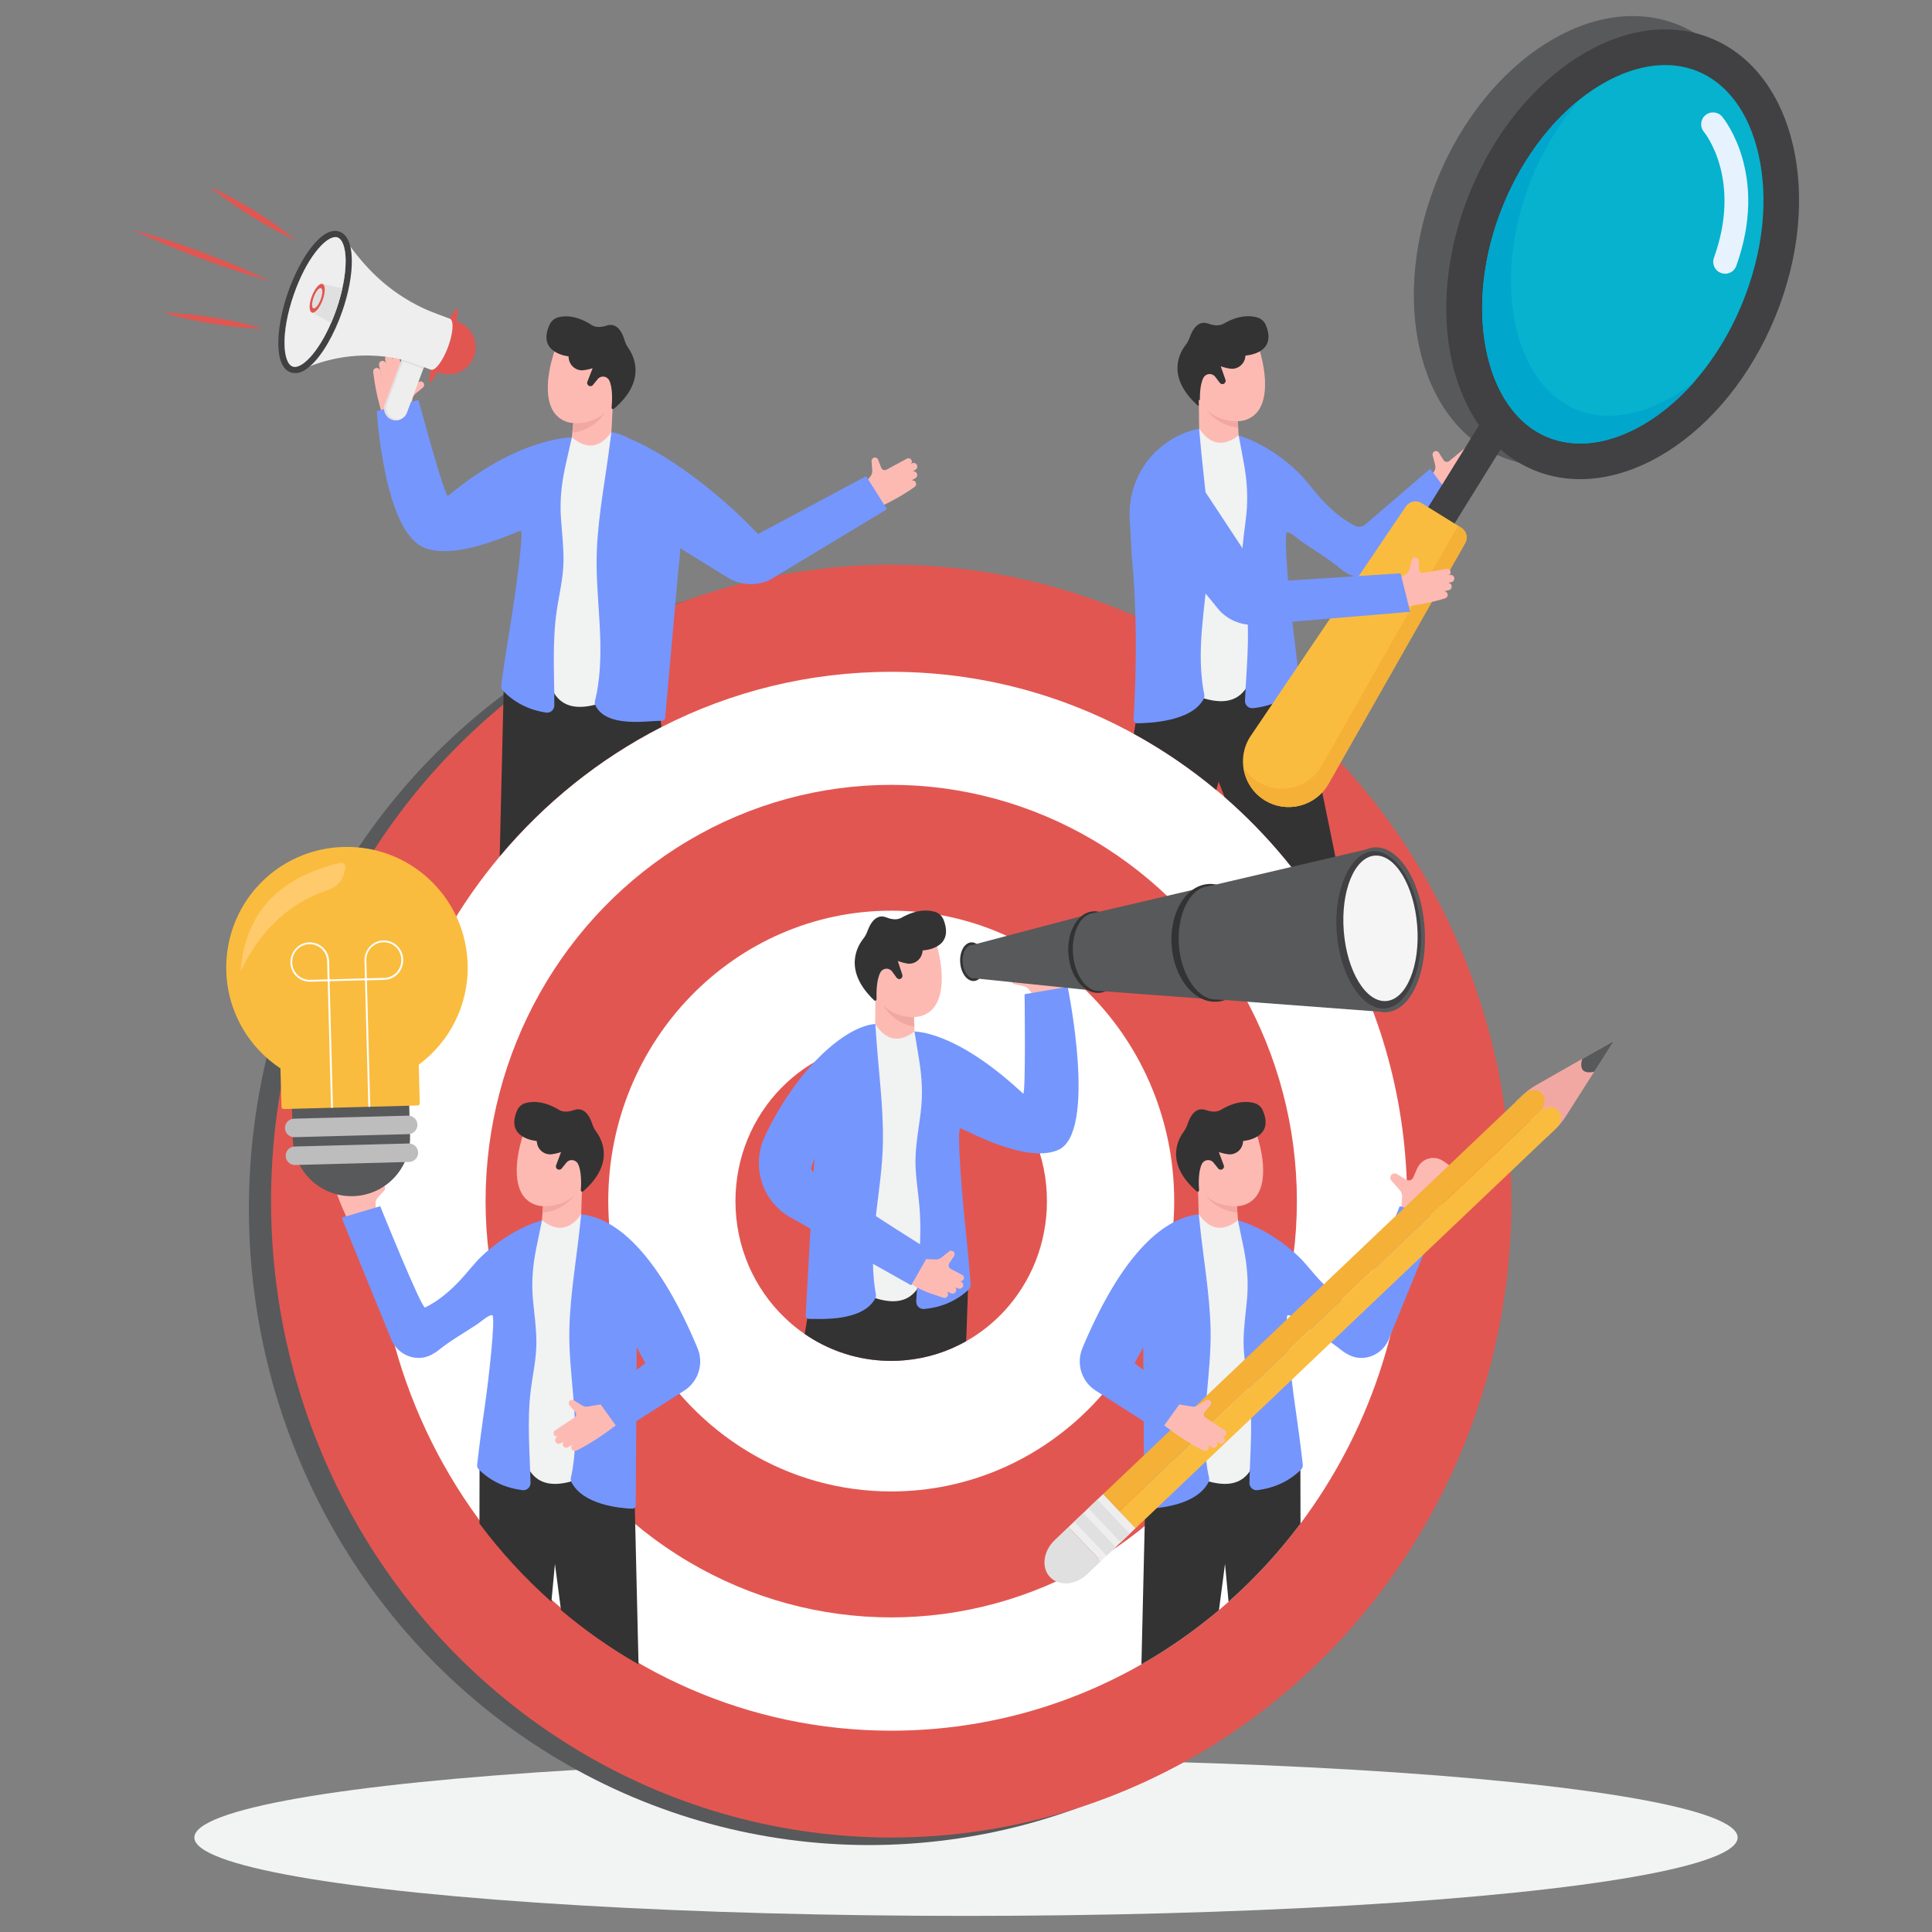 <svg xmlns="http://www.w3.org/2000/svg" enable-background="new 0 0 3000 3000" viewBox="0 0 3000 3000"><rect x="0" y="0" width="3000" height="3000" fill="#808080" stroke="none"/><ellipse cx="1500" cy="2853.3" fill="#f2f4f3" rx="1198.2" ry="121.7"/><ellipse cx="1349.5" cy="1876.8" fill="#58595b" rx="963" ry="988.2"/><ellipse cx="1383.9" cy="1865.1" fill="#e25651" rx="963" ry="988.2"/><path fill="#fff" d="M2185,1865.1c0,188.4-61.8,362-165.6,500.7c-33.1,44.2-70.6,84.9-111.7,121.4c-5,4.4-9.9,8.7-14.9,13
				c-37.4,31.6-77.7,59.8-120.4,84.2c-115.1,65.6-247.5,103-388.5,103c-442.4,0-801.1-368.1-801.1-822.2
				c0-204.5,72.8-391.5,193.2-535.3c69.5-83,154.8-151.7,251.2-200.9c107.4-55,228.6-85.8,356.8-85.8c136.3,0,264.6,34.9,376.9,96.5
				c45.5,24.9,88.3,54.2,128,87.3c4.2,3.5,8.5,7.1,12.7,10.7c67.2,58.5,125,128.1,170.5,206.2
				C2143.7,1566.9,2185,1711.1,2185,1865.1z"/><ellipse cx="1383.9" cy="1865.1" fill="#e25651" rx="629.9" ry="646.4"/><path fill="#fff" d="M944.5,1865.1c0,72.1,16.4,140.2,45.8,200.6c67.8,139.8,204.3,238.4,364.1,249.2c9.8,0.7,19.5,1,29.5,1
				c242.7,0,439.4-201.9,439.4-450.9c0-249-196.7-450.9-439.4-450.9C1141.2,1414.2,944.5,1616.1,944.5,1865.1z"/><path fill="#e25651" d="M1625.7,1865.1c0,66.1-25.1,126-66.1,170.5c-17.2,18.6-37.2,34.6-59.3,47c-28.7,16.2-60.9,26.6-95.3,29.6
				c-7,0.7-14,1-21.1,1c-5.1,0-10.1-0.2-15-0.5c-44.1-2.7-84.9-17.6-119.4-41.3c-11-7.5-21.4-16-31-25.3
				c-47.1-45.2-76.5-109.6-76.5-181c0-137,108.3-248.1,241.9-248.1C1517.4,1617,1625.7,1728.1,1625.7,1865.1z"/><path fill="#fdbab3" d="M2215.2,750.7l11.8-18.9c1.9-3,2.4-6.6,1.5-10l-3.9-14.7c-0.7-2.8,0.9-5.7,3.7-6.5l0,0c2.3-0.7,4.7,0.3,6,2.3
			l7.2,11.5c1.9,3.1,6.1,3.7,8.9,1.5l28.1-23.1c2.2-1.8,5.4-1.5,7.3,0.6l0,0c1.8,2.1,1.7,5.3-0.3,7.2l-14.6,14.2l16.6-16
			c2.4-2.3,6.3-2.1,8.4,0.5l0,0c1.9,2.3,1.7,5.8-0.5,7.8l-25,23.1l19.8-18.5c2.3-2.2,6-2,8.1,0.3l0,0c2.1,2.3,1.9,5.9-0.4,8
			l-27.1,24.3l20.5-18.4c2.3-2.1,5.8-1.9,7.9,0.3l0,0c2,2.2,2,5.6,0,7.8c-15.4,16.4-34.5,32-55.8,47.3L2215.2,750.7z"/><path fill="#fdbab3" d="M1954.8,540.6c0,0,20.7,59.7,1.3,93.7c-10.1,17.6-32,24.5-50.7,16.4c-14.2-6.1-35.2-17.9-51.5-38.7
			c-1.4-1.8,2.9-55.7,2.9-55.7l12.9-18.3l49.1-6.5L1954.8,540.6z"/><path fill="#333" d="M1902.9,589.6l-7.4-20.9c0,0,6.4,2.5,14.3,3.7c11.4,1.8,22-6.1,23.8-17.5l0.4-2.8c0,0,50.1-2.4,31.6-47.3
			c-2.3-5.7-7.2-10-13.1-11.8c-10.2-3.1-28.2-4.4-52.4,9.6c-7,4.1-15.9,2.8-23.5,0c-8.2-3.1-20.8-2.7-29.3,21.6
			c-1.5,4.2-3.7,8.2-6.4,11.7c-8,10.2-31.6,48.2,18.9,93.7c1.4,1.3,3.7,0.2,3.6-1.7c-0.5-9.6-0.7-30.6,5.5-41.6
			c3.8-6.8,13.4-7.4,18.1-1.2l7.1,9.3c1.7,2.2,4.8,2.7,7,1.1l0,0C1902.9,594.1,1903.6,591.7,1902.9,589.6z"/><path fill="#fdbab3" d="M1923.4,675.9c-23.4,38.1-43.8,33.9-61.4-10.4l-0.5-44.4l58.9,5L1923.4,675.9z"/><path fill="#f2a8a2" d="M1922.1,654.1c0,0-29.3,1.5-48.3-18c0,0,14.6,24.3,48.8,28.1L1922.1,654.1z"/><path fill="#333" d="M2071.9,1443.7c-45.5-78.1-103.3-147.7-170.5-206.2l-9.1-23.6l-3.6,12.9c-39.7-33.1-82.6-62.4-128-87.3
			l10.3-65.8l111.3-59.6l131.6,24.5l58.6,286.3C2080.5,1364.2,2080.3,1404.7,2071.9,1443.7z"/><path fill="#f1f2f2" d="M1848.8,689.7l13.2-24.1c16.9,24.6,37.2,29.1,61.4,10.4l62.5,103l-22.6,46l-7.4,166.5l-21.9,78.5
				c-14.5,20.3-37.2,22.5-64.3,14.5l-30.1-21.8L1801,895.3l1.3-70.1c0,0,15-48.8,17.4-51.2C1822,771.5,1848.8,689.7,1848.8,689.7z"/><path fill="#7596fd" d="M1757.7,867.4c7.5,79.3,7.5,163.2,2.5,250.3c0,3,2.4,5.4,5.4,5.4c18.4-0.3,85.6-2.2,103.9-38.7
					c1.7-3.4,0-8.2-0.6-11.7c-1.1-5.8-1.9-11.6-2.5-17.5c-7.8-69.8,10.7-138.7,10.6-208.4c-0.1-55.7-9.2-111.6-13.7-167.1
					c-0.1-0.7-1.3-14.1-1.3-14.1l0,0c-65.7,13.5-111.6,73.1-107.8,140.1L1757.7,867.4z"/><path fill="#7596fd" d="M2220.7,728l-100.8,86.5c-4.5,3.9-10.9,4.6-16.2,1.9c-20.5-10.6-38-26.2-53.5-43.2
					c-11.4-12.6-21.1-26.6-33.2-38.6c-11.4-11.3-23.8-21.5-37.1-30.5c-8.4-5.7-17.1-10.9-26.2-15.5c-4.8-2.4-9.7-4.7-14.6-6.8
					c-1.8-0.8-14.5-5.1-15.7-6c2.7,14.4,5.3,28.9,8,43.3c5,27.2,6.8,53.4,3.8,81c-2.4,22.1-6.2,44.1-6.8,66.4
					c-0.7,26,4.7,51.2,7.4,76.9c5,47.9-0.5,96.6-2.6,144.6c-0.3,6.9,5.6,12.4,12.4,11.7c27.1-2.9,50.2-13.1,69-31
					c2-1.9,3.1-4.7,2.8-7.4c-3-31.9-6.6-63.7-10.6-95.4c-4.4-34.6-14.2-137.9-8.3-139.1c5.3-1.1,18.2,11,22.9,14.3
					c20.1,13.9,42.3,27,60.9,42.7c1.9,1.3,4,3.4,6.2,4.3c19.2,13.4,45.2,11.3,62-5.1l107.9-105.3L2220.7,728z"/><path fill="#58595b" d="M2232.4,277.1c-75.9,185.2-31.3,378.8,99.5,432.4c130.9,53.6,298.4-53.1,374.3-238.3
						c75.9-185.2,31.3-378.8-99.5-432.4C2475.9-14.8,2308.3,91.9,2232.4,277.1z"/><path fill="#414042" d="M2282.8,297.8c-75.9,185.2-31.3,378.8,99.5,432.4c130.9,53.6,298.4-53.1,374.3-238.3
						c75.9-185.2,31.3-378.8-99.5-432.4C2526.3,5.9,2358.7,112.6,2282.8,297.8z"/><path fill="#06b2ce" d="M2522.6,673.8c75.4-31.6,143.7-107.4,182.8-202.9c32.4-79.1,41.3-161.5,25-232.2
						c-14.6-63.6-48.1-109.1-94.3-128c-44.7-18.3-89.5-7.3-119.3,5.2c-75.4,31.6-143.7,107.4-182.8,202.9
						c-63.1,154-31.4,319,69.3,360.2C2448,697.3,2492.9,686.3,2522.6,673.8z"/><path fill="#00a6cc" d="M2403.4,679c44.7,18.3,89.5,7.3,119.3-5.2c39.2-16.4,76.5-44.8,108.7-81.6
						c-20.4,16.3-41.9,29.4-64.1,38.7c-29.8,12.5-74.6,23.4-119.3,5.2c-100.7-41.2-132.4-206.2-69.3-360.2
						c18.8-45.9,44.4-87.3,74.3-121.4c-49,39.2-91.2,96.8-118.9,164.3C2270.9,472.8,2302.7,637.7,2403.4,679z"/><path fill="#e6f3ff" d="M2685.9,423.6c4.6-1.9,8.4-5.7,10.2-10.8c51-141.7-18.9-228-21.9-231.6c-6.5-7.8-18.2-8.9-26-2.4
						c-7.8,6.5-8.9,18.1-2.4,25.9c2.6,3.1,59.1,74.7,15.6,195.6c-3.5,9.6,1.5,20.2,11.1,23.6
						C2677.1,425.6,2681.8,425.4,2685.9,423.6z"/><rect width="280.9" height="48.1" x="2113.5" y="751" fill="#414042" transform="rotate(121.83 2253.906 774.97)"/><path fill="#fabc3f" d="M2062.7,1217.4L2275,843.5c4.8-8.4,2.1-19.1-6.2-24.2l-61.4-38.1c-8.2-5.1-19-2.8-24.4,5.2l-240.8,356.2
					c-22.5,33.3-12.8,78.7,21.3,99.9v0C1997.8,1263.8,2042.8,1252.3,2062.7,1217.4z"/><path fill="#f4b037" d="M2275.1,843.5l-212.4,373.8c-8.6,15.2-22,26-37.2,31.5c-19.7,7.2-42.5,5.7-61.8-6.3
					c-18.6-11.6-30-30.4-32.8-50.5c5.5,8.7,13,16.2,22.4,22.1c19.4,12,42.1,13.5,61.9,6.3c15.2-5.6,28.5-16.3,37.2-31.5L2264,816.3
					l4.9,3.1C2277.1,824.5,2279.8,835.1,2275.1,843.5z"/><path fill="#fdbab3" d="M2166.5,902.8l15.8-10.7c3.1-1.7,5.4-4.6,6.3-8l3.8-14.7c0.7-2.8,3.6-4.5,6.4-3.8l0,0c2.3,0.5,4,2.6,4.1,4.9
				l0.6,13.6c0.2,3.6,3.5,6.2,7,5.6l35.8-6.4c2.8-0.5,5.5,1.3,6.1,4.1l0,0c0.6,2.7-1.1,5.4-3.8,6.1l-19.8,5.2l22.3-5.8
				c3.2-0.8,6.5,1.2,7.1,4.5h0c0.5,3-1.4,5.8-4.3,6.5l-33.1,7.8l26.4-6.4c3.1-0.8,6.2,1.2,6.9,4.3l0,0c0.7,3.1-1.2,6.1-4.3,6.8
				l-35.6,7.8l26.9-6c3-0.7,6,1.2,6.7,4.2l0,0c0.7,2.9-1,5.8-3.8,6.7c-21.4,6.7-45.8,11-71.8,13.8L2166.5,902.8z"/><path fill="#7596fd" d="M2174.8,890.2l-210.8,13.7L1843.3,721l-56,97.4l106.8,130.2c15.1,15.7,36.7,23.6,58.4,21.4l237.2-20
				L2174.8,890.2z"/><path fill="#fdbab3" d="M1606.7,1548.4l-8.2-10.9c-1.9-3.1-4.9-5.2-8.3-6l-14.9-3.2c-2.8-0.6-4.7-3.4-4.2-6.3l0,0
			c0.4-2.4,2.3-4.1,4.7-4.4l13.5-1.3c3.6-0.3,6-3.8,5.2-7.4l-4-19.2c-0.7-2.8,1-5.6,3.8-6.3l0,0c2.7-0.7,5.5,0.9,6.4,3.6l6.3,19.8
			l-7.1-22.4c-1-3.2,0.9-6.6,4.1-7.4l0,0c2.9-0.7,5.9,1.1,6.8,4.1l5.3,16.4l-3.5-9.6c-0.9-3.1,0.8-6.3,3.9-7.2l0,0c3-0.8,6.2,1,7,4
			l5.4,18.9l-3.1-10.2c-0.8-3,0.8-6.1,3.8-7l0,0c2.9-0.9,5.9,0.7,6.9,3.5c7.9,21.4,10.6,24.6,14.9,50.8L1606.7,1548.4z"/><path fill="#fdbab3" d="M1420.1,1601.6c-24,38.4-44.3,33.8-61.1-11.5l0.3-45.1l58.8,6.1L1420.1,1601.6z"/><path fill="#fdbab3" d="M1453.7,1464.5c0,0,19.7,61-0.3,95.2c-10.4,17.7-32.4,24.4-50.9,15.9c-14.1-6.5-34.8-18.8-50.8-40.1
			c-1.4-1.8,3.8-56.5,3.8-56.5l13.2-18.4l49.1-5.8L1453.7,1464.5z"/><path fill="#333" d="M1401.1,1513.5l-7-21.4c0,0,6.4,2.7,14.2,4c11.3,2,22.1-5.9,24-17.4l0.5-2.9c0,0,50.1-1.7,32.4-47.5
			c-2.2-5.8-7-10.3-12.8-12.2c-10.1-3.3-28.1-4.9-52.5,8.9c-7.1,4-15.9,2.6-23.4-0.4c-8.1-3.3-20.7-3.1-29.6,21.5
			c-1.6,4.3-3.8,8.3-6.6,11.8c-8.1,10.3-32.3,48.5,17.2,95.5c1.4,1.3,3.7,0.3,3.6-1.6c-0.3-9.8-0.2-31.1,6.2-42.2
			c3.9-6.8,13.5-7.3,18.1-0.9l6.9,9.5c1.6,2.2,4.7,2.8,7,1.2l0,0C1401,1518.1,1401.8,1515.7,1401.1,1513.5z"/><path fill="#333" d="M1504.2,1971.6l-3.9,111c-28.7,16.2-60.9,26.6-95.3,29.6c-7,0.7-14,1-21.1,1c-5.1,0-10.1-0.2-15-0.5
			c-44.1-2.7-84.9-17.6-119.4-41.3l11.7-68.1l112.1-58.7L1504.2,1971.6z"/><path fill="#f1f2f2" d="M1345.4,1614.4l13.6-24.3c16.5,25.2,36.6,30.2,61.1,11.5l60.7,105.6l-23.4,46.4l-10.3,169.1l-23.2,79.4
			c-14.9,20.4-37.5,22.2-64.5,13.7l-29.7-22.6l-35.5-170.6l2.5-71.2c0,0,15.8-49.3,18.2-51.8
			C1317.2,1697.1,1345.4,1614.4,1345.4,1614.4z"/><path fill="#7596fd" d="M1591,1543.8c0,0,2,158.5-2.3,154.4c-106.1-99.1-167.5-95.7-168.7-96.6c2.4,14.7,4.8,29.4,7.2,44.1
			c4.5,27.7,5.9,54.3,2.4,82.3c-2.8,22.4-7,44.7-7.9,67.4c-1.1,26.5,3.8,52.1,6,78.2c4.2,48.8-2.1,98.1-5,146.9
			c-0.4,7,5.3,12.7,12.2,12.1c27.1-2.5,50.3-12.5,69.4-30.3c2.1-2,3.1-4.8,2.9-7.7c-2.4-32.4-5.5-64.7-8.9-97
			c-3.8-35.3-13.1-144.4-7.1-145.5c3.8-0.7,99.1,55.4,151.2,33.9c62.4-25.7,15.5-253.7,15.5-253.7L1591,1543.8z"/><path fill="#7596fd" d="M1414.8,1995.8l34.3-50.9c0,0-197.3-122-189.6-131.1l5.1-15.2l-13.5,243.9c-0.1,3,2.3,5.6,5.3,5.5
			c18.4,0,84,4.4,103-32.4c1.8-3.4,0.1-8.4-0.4-11.9c-1-5.9-1.6-11.9-2.2-17.8c-6.6-71,13-140.8,14.2-211.6
			c0.9-56.6-7.2-113.6-10.8-170c-0.1-0.7-1-14.3-1-14.3c-48.4,3.8-123.1,71.8-171.4,174.1c-21.3,45-5.6,98.8,36.9,124.7
			L1414.8,1995.8z"/><path fill="#f2a8a2" d="M1419.2,1579.3c0,0-26.8,2.2-48-18.6c0,0,14.8,28.4,48.6,33.6L1419.2,1579.3z"/><path fill="#fdbab3" d="M1438.1,1955.1l13.7,0.5c3.5,0.5,7.1-0.5,9.9-2.7l11.9-9.6c2.2-1.8,5.6-1.5,7.5,0.7l0,0
			c1.6,1.8,1.7,4.4,0.4,6.4l-7.5,11.3c-2,3-0.9,7.1,2.4,8.7l17.4,9.1c2.6,1.3,3.7,4.3,2.5,6.9l0,0c-1.2,2.5-4.1,3.7-6.8,2.7
			l-19.3-7.6l21.8,8.6c3.2,1.3,4.6,4.9,3.1,7.9l0,0c-1.3,2.7-4.6,3.9-7.4,2.7l-16.1-6.3l9.7,3.4c3,1.2,4.4,4.6,3.1,7.5l0,0
			c-1.2,2.9-4.6,4.2-7.6,2.9l-18.1-7.7l9.9,4c2.9,1.3,4.2,4.5,3.1,7.4l0,0c-1.1,2.8-4.3,4.1-7.1,3.1c-21.6-7.4-25.8-7.3-48.8-20.5
			L1438.1,1955.1z"/><g><path fill="#333" d="M1529.3,1491.8c0.9,11.9-2.7,22.5-8.7,27.9c-2.4,2.1-5.1,3.4-8.1,3.6c-4.2,0.3-8.2-1.5-11.6-4.7
						c-5.3-5.1-9.1-13.7-9.9-23.8c-0.8-10,1.7-19.1,6-24.9c2.9-3.8,6.6-6.2,10.8-6.6c3-0.2,6,0.6,8.6,2.4
						C1523.2,1470.1,1528.3,1480,1529.3,1491.8z"/><path fill="#58595b" d="M1512.2,1519.2c-8.3,0.7-16.3-10.6-17.4-24.6c-1.1-14,5-26.4,13.4-27c8.3-0.7,16.3,10.6,17.4,24.6
						C1526.6,1506.1,1520.5,1518.5,1512.2,1519.2z"/><path fill="#58595b" d="M1696.7,1418l8.1,120.9l-196.5-20.3c3.1-5.6,0-44.8-3.9-49.8L1696.7,1418z"/><path fill="#58595b" d="M1732.9,1475.9c2.6,33.3-9.7,61.5-27.5,62.9c-17.8,1.4-34.3-24.5-36.9-57.9c-2.6-33.4,9.7-61.5,27.5-62.9
						C1713.8,1416.6,1730.3,1442.5,1732.9,1475.9z"/><path fill="#414042" d="M1705.1,1534.5c-15.1,1.2-29.9-23.5-32.3-53.9c-2.4-30.4,8.4-57.1,23.5-58.3c15.1-1.2,29.9,23.5,32.3,53.9
						C1731,1506.6,1720.2,1533.3,1705.1,1534.5z"/><g><path fill="#333" d="M1745.4,1474.9c2,25.1-6.3,47.6-20,59c-5.4,4.5-11.5,7.2-18.3,7.8c-9.4,0.7-18.4-3-26-9.8
							c-11.9-10.6-20.5-28.9-22.1-50.1c-1.7-21.1,4-40.4,13.9-52.7c6.5-8.1,14.9-13.2,24.4-14c6.8-0.5,13.4,1.3,19.5,5
							C1731.9,1429.1,1743.5,1449.9,1745.4,1474.9z"/><path fill="#58595b" d="M1706.9,1538.7c-19.5,1.5-38.2-24.8-40.7-57.6c-2.6-32.7,11.8-61.7,31.3-63.2
							c19.5-1.5,38.2,24.8,40.7,57.6C1740.8,1508.2,1726.5,1537.1,1706.9,1538.7z"/><path fill="#58595b" d="M1875.6,1376.3l11.8,175.9l-180.5-13.5c-10.6-12.1-28.3-34.7-30.1-58.4c-1.8-23.5,12.2-48.8,20.7-62.4
						L1875.6,1376.3z"/><g><path fill="#58595b" d="M1928.4,1460.6c3.8,48.5-14.1,89.5-40,91.5c-25.9,2-50-35.7-53.8-84.2c-3.8-48.5,14.1-89.5,40-91.5
							C1900.5,1374.4,1924.6,1412,1928.4,1460.6z"/><path fill="#414042" d="M1887.9,1545.8c-22,1.7-43.5-34.2-47-78.4c-3.5-44.2,12.2-83.1,34.2-84.8c22-1.7,43.5,34.2,47,78.4
							C1925.6,1505.3,1909.9,1544.1,1887.9,1545.8z"/></g></g><g><path fill="#333" d="M1946.5,1459.1c2.8,36.3-9.4,68.7-29.5,85.1c-7.9,6.5-17,10.5-26.9,11.2c-13.8,1.1-27-4.2-38.3-14.1
							c-17.4-15.3-30-41.6-32.4-72.3c-2.4-30.4,5.9-58.2,20.5-76.1c9.6-11.7,21.9-19.1,35.9-20.2c10-0.8,19.7,1.8,28.7,7.1
							C1926.7,1393.1,1943.7,1423.1,1946.5,1459.1z"/><path fill="#58595b" d="M1889.9,1552c-28.4,2.2-55.6-36.1-59.3-83.8c-3.7-47.6,17.1-89.7,45.5-92c28.4-2.2,55.5,36.1,59.3,83.8
							C1939.1,1507.6,1918.3,1549.8,1889.9,1552z"/><path fill="#58595b" d="M2135.3,1315.8l17.2,255.9l-262.6-19.7c-15.4-17.5-41.1-50.5-43.8-85c-2.7-34.3,17.8-71,30.1-90.7
						L2135.3,1315.8z"/><g><path fill="#58595b" d="M2212,1438.4c5.5,70.6-20.5,130.2-58.2,133.2c-37.7,2.9-72.7-51.9-78.2-122.5
							c-5.5-70.6,20.5-130.2,58.2-133.2C2171.5,1312.9,2206.5,1367.7,2212,1438.4z"/><path fill="#414042" d="M2150.4,1565.9c-35.3,2.8-69.6-50.8-74.7-116.9c-5.2-66.1,20.3-124.4,55.6-127.1
							c35.3-2.8,69.6,50.8,74.7,116.9C2211.2,1505,2185.7,1563.2,2150.4,1565.9z"/></g></g><g><path fill="#f5f5f5" d="M2134.7,1328.6c-31.5,2.4-53,55-48.1,117.3c4.9,62.4,34.4,110.9,65.9,108.5c31.5-2.4,53-55,48.1-117.3
						C2195.7,1374.8,2166.2,1326.2,2134.7,1328.6z"/></g></g><g><path fill="#fdbab3" d="M2174.7,1887.5l48.6,18.5c4.5-8.6,12.3-26.7,19.6-43.9c8-19.2,15.3-37.5,16.3-40.9c0.6-1.8,0.4-3.6-0.3-5.1
					c-0.4-0.9-8-6.8-18.3-13.5c-14-9.3-33.1-3.8-39.9,11.6l-1.1,2.4l-5.2,11.9c-0.6,1.4-1.6,2.4-2.8,3.2c-0.9,0.6-2,1-3,1.1
					c-1.6,0.3-3.4,0-4.9-0.9l-14.6-8.9c-2-1.2-4.4-1.2-6.4-0.2c-0.6,0.3-1.1,0.6-1.7,1.1c-2.6,2.4-2.9,6.5-0.5,9.3l12.7,14.4
					c2.9,3.3,4.4,7.7,4,12L2174.7,1887.5z"/><path fill="#fdbab3" d="M1922.4,1894.6c-22.4,38.2-42.7,34.5-61-9.1l-1.3-44l58.5,3.8L1922.4,1894.6z"/><path fill="#fdbab3" d="M1950.8,1759.9c0,0,21.7,58.8,3.1,92.8c-9.6,17.6-31.3,24.9-49.9,17.3c-14.2-5.8-35.2-17.1-51.8-37.3
					c-1.4-1.7,1.8-55.2,1.8-55.2l12.4-18.4l48.5-7.4L1950.8,1759.9z"/><path fill="#333" d="M1900.3,1809.5l-7.7-20.6c0,0,6.4,2.4,14.2,3.4c11.3,1.5,21.7-6.5,23.2-17.8l0.4-2.8
					c0,0,49.6-3.4,30.4-47.5c-2.4-5.6-7.3-9.8-13.2-11.4c-10.2-2.8-28-3.8-51.7,10.5c-6.9,4.2-15.7,3.1-23.3,0.4
					c-8.2-2.9-20.6-2.3-28.6,22c-1.4,4.2-3.5,8.2-6.1,11.8c-7.7,10.3-30.3,48.4,20.5,92.5c1.4,1.2,3.6,0.2,3.5-1.7
					c-0.7-9.5-1.3-30.3,4.6-41.3c3.7-6.8,13.1-7.6,17.9-1.6l7.2,9c1.7,2.1,4.8,2.5,7,0.9l0,0
					C1900.4,1814,1901.1,1811.6,1900.3,1809.5z"/><path fill="#333" d="M2019.4,2365.8c-33.1,44.2-70.6,84.9-111.7,121.4l-5.5-58.8l-9.4,71.8c-37.4,31.6-77.7,59.8-120.4,84.2
						l6.9-292.4l109.1-61.2l130.8,21.7L2019.4,2365.8z"/><path fill="#f1f2f2" d="M1848.7,1909.7l12.6-24.2c17.2,24,37.4,28.1,61,9.1l64,100.8l-21.5,46l-4.1,165.2l-20.2,78.2
							c-14,20.4-36.4,23-63.5,15.6l-30.3-21l-41.4-165l-0.1-69.5c0,0,13.9-48.7,16.2-51.1
							C1823.8,1991.3,1848.7,1909.7,1848.7,1909.7z"/><path fill="#7596fd" d="M1823.6,2237.4l35.9-44.9l-97.7-75.8l13.4-24.5l1.5,245.3c0,3,2.5,5.3,5.5,5.2
								c18.3-0.7,77.4-5.7,94.9-42.3c1.6-3.4-0.2-8.1-0.9-11.6c-1.2-5.7-2.1-11.5-2.8-17.3c-9.1-69,7.8-137.7,6.4-206.8
								c-1.2-55.2-11.3-110.4-16.9-165.3c-0.1-0.7-1.5-13.9-1.5-13.9c-60,6.8-123,70.2-180.6,207.8c-10.1,24.1-1.4,52.1,20.7,66.1
								L1823.6,2237.4z"/><path fill="#7596fd" d="M2173.5,1873c0,0-64.4,159.9-69.7,157.3c-20.6-10.1-38.2-25.2-53.9-41.8
								c-11.6-12.2-21.5-25.9-33.7-37.6c-11.5-11-24-20.8-37.4-29.5c-8.4-5.5-17.2-10.4-26.3-14.8c-4.8-2.3-9.7-4.5-14.6-6.5
								c-1.8-0.7-14.5-4.8-15.7-5.6c2.9,14.2,5.8,28.5,8.8,42.7c5.5,26.8,7.8,52.7,5.4,80.2c-2,22-5.3,43.9-5.4,65.9
								c-0.2,25.8,5.7,50.6,8.8,76c5.9,47.4,1.4,95.7,0.3,143.3c-0.2,6.7,5.8,12.2,12.4,11.3c26.9-3.4,49.6-14,68-32.2
								c1.9-1.9,2.8-4.6,2.5-7.3c-3.6-31.5-7.8-63-12.4-94.4c-5-34.3-16.8-136.4-11-137.7c5.3-1.2,18.2,10.6,22.9,13.7
								c20.2,13.4,42.4,25.9,61.2,41.1c1.9,1.3,4.1,3.3,6.2,4.1c1.2,0.8,2.4,1.6,3.7,2.2c24.2,13.3,54.7,0,63.8-26.1l76.1-186.5
								L2173.5,1873z"/><path fill="#f2a8a2" d="M1920.7,1873c0,0-29,2.1-48.2-16.9c0,0,14.9,23.8,49,26.9L1920.7,1873z"/><g><path fill="#f2a8a2" d="M2365,1700l-10.7,10.1l3,4.3l10.6,16.2l33.7,35.4l14.3-13.6c0.3-0.3,0.6-0.6,0.9-0.9
								c5.5-5.4,10.3-11.4,14.4-17.8l4.6-7.2l39.7-62.4l30.5-47.8l-49.3,28L2387,1684l-2,1.2c-6.3,3.6-12.3,7.9-17.8,12.8
								c-0.1,0.1-0.3,0.2-0.4,0.3C2366.2,1698.9,2365.6,1699.5,2365,1700z"/><path fill="#fabc3f" d="M1738,2346.7l25.2,26.5l652.7-620.7c8.8-8.4,10.4-21,3.5-28.3l-0.3-0.3c-6.9-7.2-19.6-6.3-28.4,2.1
								L1738,2346.7z"/><path fill="#f4b037" d="M1712.8,2320.2l25.2,26.5l652.7-620.7c8.8-8.4,10.4-21,3.5-28.2l-0.3-0.3c-6.9-7.2-19.6-6.3-28.4,2.1
								L1712.8,2320.2z"/><path fill="#58595b" d="M2456.7,1644.4c-4.4,16.7,1.9,23.3,18.8,19.8l30.5-47.8L2456.7,1644.4z"/><rect width="73.1" height="74.2" x="1674.6" y="2335.2" fill="#eee" transform="rotate(-133.559 1711.12 2372.205)"/><g><rect width="73.1" height="19.4" x="1663.6" y="2372.9" fill="#e0e0e0" transform="rotate(-133.559 1700.235 2382.582)"/><rect width="73.1" height="19.4" x="1685.5" y="2352.2" fill="#e0e0e0" transform="rotate(-133.559 1722.06 2361.815)"/></g><path fill="#e0e0e0" d="M1630.5,2448.9L1630.5,2448.9c13.9,14.6,39.7,12.7,57.5-4.3l21.4-20.4l-50.4-53l-21.4,20.4
						C1619.8,2408.7,1616.6,2434.3,1630.5,2448.9z"/></g><path fill="#fdbab3" d="M1831.2,2180.8l18.7,3.1c3.4,0.9,7,0.4,10-1.5l12.8-8c2.4-1.5,5.6-0.8,7.2,1.6l0,0c1.3,2,1.1,4.5-0.4,6.3
					l-8.8,10.1c-2.3,2.7-1.8,6.8,1.2,8.8l30.1,19.9c2.4,1.6,3,4.7,1.6,7.1l0,0c-1.5,2.4-4.5,3.2-6.9,1.8l-17.8-9.7l20,11
					c2.9,1.6,3.8,5.3,2,8.1l0,0c-1.7,2.5-5,3.3-7.6,1.8l-29.2-17l23.3,13.4c2.7,1.6,3.6,5.1,2,7.8l0,0c-1.6,2.7-5.1,3.5-7.7,1.9
					l-30.9-18.6l23.4,14c2.6,1.6,3.5,4.9,2,7.6l0,0c-1.5,2.6-4.7,3.5-7.4,2.2c-20-9.8-40.4-23.4-61-39.1L1831.2,2180.8z"/></g><path fill="#fdbab3" d="M638.2,634l2.2-13.4c0.2-3.6,1.9-6.8,4.6-9.1l11.7-9.7c2.2-1.8,2.6-5.1,0.8-7.5l0,0c-1.5-1.9-4-2.6-6.2-1.7
			l-12.5,5.1c-3.3,1.4-7.1-0.6-8-4.1l-10.7-37c-0.7-2.8-3.5-4.5-6.2-3.9l0,0c-2.7,0.6-4.5,3.3-4,6.1l8.8,38.6l-9.4-41.3
			c-0.6-3.3-3.8-5.5-7.1-4.6l0,0c-2.9,0.8-4.7,3.7-4.1,6.7l8.2,35.2l-6.7-28.4c-0.6-3.1-3.6-5.2-6.7-4.6l0,0c-3.1,0.6-5,3.7-4.3,6.8
			l9.2,37.4l-7.2-28.7c-0.6-3-3.6-5-6.6-4.5l0,0c-2.9,0.6-4.9,3.3-4.5,6.3c2.8,22.5,7.2,44.8,15.5,70L638.2,634z"/><path fill="#fdbab3" d="M888,679c21.6,39.5,42,36.2,61.4-7.9l2.3-44.9l-58.8,2.6L888,679z"/><path fill="#fdbab3" d="M862.6,540.8c0,0-23.1,59.5-5.2,94.7c9.3,18.2,30.8,26.1,49.6,18.8c14.4-5.6,35.7-16.7,52.8-36.9
			c1.5-1.8-0.5-56.4-0.5-56.4l-12-19.1l-48.5-8.7L862.6,540.8z"/><path fill="#333" d="M912.1,592.6l8.2-20.9c0,0-6.5,2.3-14.3,3.2c-11.4,1.3-21.6-7.1-22.9-18.7l-0.3-2.9c0,0-49.7-4.6-29.4-49.2
			c2.6-5.6,7.5-9.8,13.5-11.4c10.3-2.7,28.2-3.3,51.6,11.9c6.8,4.4,15.7,3.6,23.3,1c8.3-2.8,20.7-1.8,28.2,23.1
			c1.3,4.4,3.3,8.4,5.9,12.1c7.5,10.7,29.3,50.1-22.7,94c-1.5,1.2-3.7,0.1-3.5-1.8c0.9-9.7,2-30.9-3.7-42.3c-3.5-7-13-8.1-17.9-2
			l-7.4,9.1c-1.7,2.1-4.8,2.5-7,0.8l0,0C911.9,597.2,911.2,594.7,912.1,592.6z"/><path fill="#333" d="M1027.1,1128.8c-96.3,49.2-181.7,117.9-251.2,200.9l6.9-287.7l131.7-19.2l108,64.9L1027.1,1128.8z"/><path fill="#f1f2f2" d="M961.6,696.1l-12.1-25c-17.8,24.1-38.2,27.9-61.4,7.9l-66.5,101.5l20.5,47.5l0.3,168.7l18.4,80.3
			c13.6,21.1,36,24.3,63.3,17.3l30.9-20.7l45.3-167.5l1.7-70.9c0,0-12.9-50-15.1-52.6C984.7,780,961.6,696.1,961.6,696.1z"/><path fill="#7596fd" d="M649.8,621.1c0,0,41.2,152.7,45.8,148.9c111.3-92.3,191.2-90.2,192.4-91c-3.3,14.5-6.5,29-9.8,43.4
			c-6.1,27.3-9.1,53.7-7.2,81.7c1.5,22.5,4.3,44.9,4,67.4c-0.4,26.4-6.8,51.5-10.6,77.4c-7,48.2-3.6,97.7-3.6,146.3
			c0,6.9-6.1,12.3-12.8,11.3c-26.8-4.1-49.3-15.4-67.2-34.2c-2-2.1-2.8-5-2.5-7.8c4.3-32,9.2-64,14.5-95.9
			c5.8-34.9,21.4-142.8,15.6-144.3c-3.7-0.9-101.8,49.2-152.3,24.9c-60.6-29.2-70.9-210.8-70.9-210.8L649.8,621.1z"/><path fill="#7596fd" d="M925.3,1082.5c-0.8,3.5-2.7,8.3-1.2,11.8c16.7,37.7,84.9,24,103.2,25.1c3,0.2,5.5-2.2,5.6-5.2l20.6-231.5
			c18.9-133.8-56.1-204.9-104.1-211.6c0,0.3-1.7,13.5-1.9,14.2c-6.9,55.9-18.3,112.1-20.7,168.4c-3,70.4,12.4,141,1.7,211.2
			C927.7,1070.8,926.6,1076.7,925.3,1082.5z"/><path fill="#f2a8a2" d="M890.2,656.9c0,0,26.5,3.7,48.8-15.7c0,0-16.4,27.4-50.3,30.5L890.2,656.9z"/><g><path fill="#fdbab3" d="M1339.5,755.4l11.5-15c2.4-2.5,3.6-6,3.4-9.4l-1-15c-0.2-2.8,1.9-5.3,4.8-5.6l0,0c2.3-0.2,4.5,1.2,5.3,3.3
				l4.8,12.5c1.3,3.3,5.2,4.8,8.3,3.1l31.6-17.1c2.5-1.3,5.5-0.5,7,2l0,0c1.4,2.4,0.7,5.4-1.7,6.9l-16.9,11l19.1-12.4
				c2.8-1.8,6.5-0.8,8,2.1l0,0c1.4,2.6,0.5,5.9-2,7.5L1393,747l22.7-14.2c2.6-1.7,6.1-0.8,7.8,1.9l0,0c1.6,2.7,0.7,6.1-1.9,7.7
				l-30.8,18.4l23.3-14c2.6-1.6,6-0.8,7.6,1.8l0,0c1.6,2.5,0.9,5.8-1.5,7.5c-18,12.9-39.4,24.5-62.9,35.2L1339.5,755.4z"/><path fill="#7596fd" d="M1345,739.4l-168,89.9c-66.1-70.2-153.8-133.3-209.8-151.8l3.8,121.4L1133.5,899c19,10,41.6,10.7,61.2,1.9
				l182.6-110.2L1345,739.4z"/></g><g><path fill="#eee" d="M635.2,527.4L597.7,628c-3.5,9.5,1.3,20,10.7,23.5c9.5,3.5,20-1.3,23.5-10.7l37.5-100.6L635.2,527.4z"/><path fill="#e0e0e0" d="M635.2,527.4L597.7,628c-3.5,9.5,1.3,20,10.7,23.5c4.8,1.8,9.7,1.4,14-0.5c-3.4,0.8-7.1,0.7-10.7-0.6
					c-9.5-3.5-14.3-14-10.7-23.5l36.7-98.5L635.2,527.4z"/><path fill="#e0e0e0" d="M631.8,536.5l-9,24.2c12.6,3.3,24.2,7.5,34.2,12.8l9-24.2L631.8,536.5z"/><path fill="#e25651" d="M669,574l12.6,4.7c21.9,8.1,46.2-3,54.3-24.8l0,0c8.1-21.9-3-46.2-24.8-54.3l-12.6-4.7L669,574z"/><rect width="60.4" height="84.5" x="625.3" y="481.6" fill="#eee" transform="rotate(-159.554 655.455 523.89)"/><path fill="#eee" d="M522.3,480.4c-18.8,54.1-47,88.2-63.6,89.3l-1,9.6c8.1-4.2,16-7.7,23.6-10.7
								c91.3-35.4,165.4-3.1,165.4-3.1c40-28.7,32.2-77.5,32.2-77.5c-59.2-23.2-99.3-56.9-134.8-105c-5.7-7.6-11.3-15.4-16.9-23.5
								l-6.3,8.6c1.1,0,2.1,0.2,3.1,0.5c7.8,2.7,12.5,15.9,12.7,35.4C536.9,425.8,531.8,453,522.3,480.4z"/><path fill="#414042" d="M447.1,454.3c-8.8,25.3-14.4,52.5-14.9,75.1c-0.6,24.7,4.9,43.9,19.2,48.8c2,0.7,4.1,1.1,6.3,1.2
									c7.7,0.2,15.7-3.7,23.6-10.7c19.3-16.6,38.1-50.5,50.1-85.1c9.9-28.5,15.2-56.7,14.9-79.5c-0.1-7.9-0.8-14.9-2.2-20.9
									c-3-12.5-8.7-20.6-16.9-23.5C499.8,350.1,465.5,401.3,447.1,454.3z M489.6,391.9c11.7-15.4,23.1-23.9,31.3-23.8l0,0
									c1.1,0,2.1,0.2,3.1,0.5c7.8,2.7,12.5,15.9,12.7,35.4c0.1,13-1.6,27.9-5.2,43.6c-2.3,10.6-5.5,21.7-9.3,32.7
									c-2.6,7.4-5.3,14.5-8.2,21.1c-18.1,41.7-41.1,67.2-55.4,68.2c-1.5,0.1-2.9-0.1-4.2-0.5c-15.6-5.4-18.8-52.6,1.7-111.7
									C465.8,429.8,477.8,407.3,489.6,391.9z"/><path fill="#eee" d="M456.2,457.5c-20.5,59.1-17.3,106.3-1.7,111.7c1.3,0.5,2.7,0.6,4.2,0.5c16.6-1.1,44.8-35.2,63.6-89.3
									c9.5-27.5,14.7-54.6,14.4-76.3c-0.2-19.5-5-32.7-12.7-35.4c-1-0.3-2-0.5-3.1-0.5l0,0c-8.2-0.1-19.6,8.4-31.3,23.8
									C477.8,407.4,465.8,429.8,456.2,457.5z"/><path fill="#e25651" d="M681.8,533.7c-11.7,31.5-18.1,58.1-14.3,59.6c3.8,1.4,16.5-22.9,28.2-54.4c11.7-31.5,18.1-58.1,14.3-59.6
						C706.2,477.9,693.6,502.3,681.8,533.7z"/><path fill="#eee" d="M671.8,530c-8.1,21.9-9.4,41.6-2.8,44c6.6,2.5,18.5-13.3,26.7-35.1c8.1-21.9,9.4-41.6,2.8-44
						C691.9,492.4,680,508.1,671.8,530z"/><path fill="#e0e0e0" d="M500.8,441l-16.5,44.3l29.8,16.2c2.8-6.7,5.6-13.7,8.2-21.1c3.8-11.1,7-22.1,9.3-32.7L500.8,441z"/><path fill="#e25651" d="M484.2,460c-4.6,12.3-4.5,23.6,0.1,25.3c4.6,1.7,12-6.8,16.6-19.1c4.6-12.2,4.5-23.6-0.1-25.3
					C496.2,439.3,488.8,447.8,484.2,460z"/><path fill="#e0e0e0" d="M487.2,461.2c-3.2,8.6-3.5,16.5-0.5,17.6c2.9,1.1,7.9-5,11.2-13.7c3.2-8.6,3.5-16.5,0.5-17.6
					C495.4,446.4,490.4,452.5,487.2,461.2z"/><g><path fill="#e25651" d="M419.2,436.2c-68.5-32.6-139.8-59.2-212.9-79.4C274.8,389.4,346.1,416,419.2,436.2L419.2,436.2z"/><path fill="#e25651" d="M460.4,373.6c-41.4-33.4-86.8-61.6-135.1-83.8C366.7,323.3,412.2,351.4,460.4,373.6L460.4,373.6z"/><path fill="#e25651" d="M409.4,510.5c-51-14.8-103.9-23.3-157-25.1C303.5,500.2,356.3,508.6,409.4,510.5L409.4,510.5z"/></g></g><g><path fill="#fdbab3" d="M582.7,1888.8l0.4-19.2c-0.3-3.5,0.9-7,3.3-9.7l10.3-11.3c2-2.1,1.8-5.5-0.3-7.5l0,0
				c-1.7-1.6-4.3-1.9-6.4-0.7l-11.7,6.9c-3.1,1.8-7.2,0.5-8.6-2.8l-14.3-33.7c-1.1-2.6-4.1-3.9-6.8-2.9l0,0c-2.6,1-4,3.9-3.1,6.6
				l6.4,19.5l-7.3-22c-1.1-3.2-4.6-4.8-7.7-3.5l0,0c-2.8,1.2-4.2,4.4-3.1,7.2l11.6,32.2l-9-25.7c-1.1-3-4.4-4.6-7.4-3.5l0,0
				c-3,1.1-4.5,4.4-3.3,7.3l12.9,34.3l-9.7-26c-1.1-2.9-4.3-4.4-7.2-3.4l0,0c-2.8,1-4.4,4-3.6,6.9c6.1,21.7,15.9,44.6,27.7,68.1
				L582.7,1888.8z"/><path fill="#fdbab3" d="M841.5,1894.6c22.4,38.2,42.7,34.5,61-9.1l1.3-44l-58.5,3.8L841.5,1894.6z"/><path fill="#fdbab3" d="M813,1759.9c0,0-21.7,58.8-3.1,92.8c9.6,17.6,31.3,24.9,49.9,17.3c14.2-5.8,35.2-17.1,51.8-37.3
				c1.4-1.7-1.8-55.2-1.8-55.2l-12.4-18.4l-48.5-7.4L813,1759.9z"/><path fill="#333" d="M863.5,1809.5l7.7-20.6c0,0-6.4,2.4-14.2,3.4c-11.3,1.5-21.7-6.5-23.2-17.8l-0.4-2.8c0,0-49.6-3.4-30.4-47.5
				c2.4-5.6,7.3-9.8,13.2-11.4c10.2-2.8,28-3.8,51.7,10.5c6.9,4.2,15.7,3.1,23.3,0.4c8.2-2.9,20.6-2.3,28.6,22
				c1.4,4.2,3.5,8.2,6.1,11.8c7.7,10.3,30.3,48.4-20.5,92.5c-1.4,1.2-3.6,0.2-3.5-1.7c0.7-9.5,1.3-30.3-4.6-41.3
				c-3.7-6.8-13.1-7.6-17.9-1.6l-7.2,9c-1.7,2.1-4.8,2.5-7,0.9l0,0C863.4,1814,862.7,1811.6,863.5,1809.5z"/><path fill="#333" d="M744.5,2365.8c33.1,44.2,70.6,84.9,111.7,121.4l5.5-58.8l9.4,71.8c37.4,31.6,77.7,59.8,120.4,84.2
					l-6.9-292.4l-109.1-61.2l-130.8,21.7L744.5,2365.8z"/><path fill="#f1f2f2" d="M915.1,1909.7l-12.6-24.2c-17.2,24-37.4,28.1-61,9.1l-64,100.8l21.5,46l4.1,165.2l20.2,78.2
						c14,20.4,36.4,23,63.5,15.6l30.3-21l41.4-165l0.1-69.5c0,0-13.9-48.7-16.2-51.1C940.1,1991.3,915.1,1909.7,915.1,1909.7z"/><path fill="#7596fd" d="M940.3,2237.4l-35.9-44.9l97.7-75.8l-13.4-24.5l-1.5,245.3c0,3-2.5,5.3-5.5,5.2
							c-18.3-0.7-77.4-5.7-94.9-42.3c-1.6-3.4,0.2-8.1,0.9-11.6c1.2-5.7,2.1-11.5,2.8-17.3c9.1-69-7.8-137.7-6.4-206.8
							c1.2-55.2,11.3-110.4,16.9-165.3c0.1-0.7,1.5-13.9,1.5-13.9c60,6.8,123,70.2,180.6,207.8c10.1,24.1,1.4,52.1-20.7,66.1
							L940.3,2237.4z"/><path fill="#7596fd" d="M590.4,1873c0,0,64.4,159.9,69.7,157.3c20.6-10.1,38.2-25.2,53.9-41.8c11.6-12.2,21.5-25.9,33.7-37.6
							c11.5-11,24-20.8,37.4-29.5c8.4-5.5,17.2-10.4,26.3-14.8c4.8-2.3,9.7-4.5,14.6-6.5c1.8-0.7,14.5-4.8,15.7-5.6
							c-2.9,14.2-5.8,28.5-8.8,42.7c-5.5,26.8-7.8,52.7-5.4,80.2c2,22,5.3,43.9,5.4,65.9c0.2,25.8-5.7,50.6-8.8,76
							c-5.9,47.4-1.4,95.7-0.3,143.3c0.2,6.7-5.8,12.2-12.4,11.3c-26.9-3.4-49.6-14-68-32.2c-1.9-1.9-2.8-4.6-2.5-7.3
							c3.6-31.5,7.8-63,12.4-94.4c5-34.3,16.8-136.4,11-137.7c-5.3-1.2-18.2,10.6-22.9,13.7c-20.2,13.4-42.4,25.9-61.2,41.1
							c-1.9,1.3-4.1,3.3-6.2,4.1c-1.2,0.8-2.4,1.6-3.7,2.2c-24.2,13.3-54.7,0-63.8-26.1l-76.1-186.5L590.4,1873z"/><path fill="#f2a8a2" d="M843.2,1873c0,0,29,2.1,48.2-16.9c0,0-14.9,23.8-49,26.9L843.2,1873z"/><path fill="#fdbab3" d="M932.7,2180.8l-18.7,3.1c-3.4,0.9-7,0.4-10-1.5l-12.8-8c-2.4-1.5-5.6-0.8-7.2,1.6l0,0
				c-1.3,2-1.1,4.5,0.4,6.3l8.8,10.1c2.3,2.7,1.8,6.8-1.2,8.8l-30.1,19.9c-2.4,1.6-3,4.7-1.6,7.1l0,0c1.5,2.4,4.5,3.2,6.9,1.8
				l17.8-9.7l-20,11c-2.9,1.6-3.8,5.3-2,8.1l0,0c1.7,2.5,5,3.3,7.6,1.8l29.2-17l-23.3,13.4c-2.7,1.6-3.6,5.1-2,7.8l0,0
				c1.6,2.7,5.1,3.5,7.7,1.9l30.9-18.6l-23.4,14c-2.6,1.6-3.5,4.9-2,7.6l0,0c1.5,2.6,4.7,3.5,7.4,2.2c20-9.8,40.4-23.4,61-39.1
				L932.7,2180.8z"/></g><g><path fill="#58595b" d="M548.1,1857.4L548.1,1857.4c-50.3,1.3-92.1-38.3-93.4-88.6l-2.5-94.2l182-4.8l2.5,94.2
							C638.1,1814.3,598.4,1856.1,548.1,1857.4z"/><path fill="#bdbdbd" d="M634.2,1761.1l-177,4.7c-7.9,0.2-14.5-6-14.7-14l0,0c-0.2-7.9,6-14.5,14-14.7l177-4.7
							c7.9-0.2,14.5,6,14.7,14l0,0C648.3,1754.3,642.1,1760.9,634.2,1761.1z"/><path fill="#bdbdbd" d="M635.3,1804.3l-177,4.7c-7.9,0.2-14.5-6-14.7-14l0,0c-0.2-7.9,6-14.5,14-14.7l177-4.7
							c7.9-0.2,14.5,6,14.7,14l0,0C649.5,1797.5,643.2,1804.1,635.3,1804.3z"/><path fill="#fabc3f" d="M726.2,1497.5c1.7,63.6-28.5,120.6-76,155.8l1.6,59.8c0,1.6-1,2.9-2.3,3.3c-0.3,0.1-0.6,0.2-1,0.2
						l-207.9,5.5c-1.9,0-3.5-1.4-3.5-3.3l-1.6-59.8c-49.9-33-83.3-89.4-84.2-154c0-0.2,0-0.4,0-0.6c0-1.5,0-3,0-4.4
						c0-2,0.1-4.1,0.2-6.1c0,0,0,0,0,0c0.1-3,0.3-6,0.6-9c0.5-5.3,1.2-10.5,2.1-15.6c1.1-6.4,2.6-12.7,4.4-18.9
						c0.2-0.8,0.5-1.6,0.7-2.5c0.1-0.4,0.3-0.9,0.4-1.3c23.4-75.6,93.1-130.5,176.7-131.5c82.1-1.1,152.9,51,179.1,124.7
						c4.9,13.8,8.2,28.4,9.8,43.5C725.7,1487.9,726,1492.7,726.2,1497.5z"/><path fill="#ffca6c" d="M536.1,1347.4l-1.4,7c-2.5,12.7-11.8,22.9-24.1,27c-58.3,19.4-105.1,59.5-136.8,127
					c6.1-85,52.6-144.3,154.5-168.5C532.9,1338.9,537,1342.8,536.1,1347.4z"/><g><path fill="#fff" d="M572,1718.6l-5.2-196.5l-55,1.5l5.2,196.5l-2.9,0.1l-5.2-196.5l-27.1,0.7c-16.5,0.4-30.4-12.7-30.8-29.2
					l0-0.5c-0.4-16.4,12.3-30.5,28.3-31.4c0.3,0,0.6,0,0.9,0c16.5-0.4,30.4,12.7,30.8,29.2l0.7,28.3l55-1.5l-0.7-27.6
					c-0.4-16.4,12.3-30.5,28.3-31.4c0.3,0,0.6,0,0.9,0c16.5-0.4,30.4,12.7,30.8,29.2l0,1.2c0.4,16.5-12.7,30.4-29.2,30.8l-27.1,0.7
					l5.2,196.5L572,1718.6z M595.2,1463.1c-14.9,0.4-26.8,12.9-26.4,27.8l0.8,28.3l27.1-0.7c14.9-0.4,26.8-12.9,26.4-27.8l0-1.2
					C622.6,1474.5,610.2,1462.7,595.2,1463.1z M480.2,1466.1c-14.9,0.4-26.8,12.9-26.4,27.8l0,1.2c0.4,14.9,12.9,26.8,27.8,26.4
					l27.1-0.7l-0.7-28.3C507.6,1477.5,495.2,1465.7,480.2,1466.1z"/></g></g></svg>